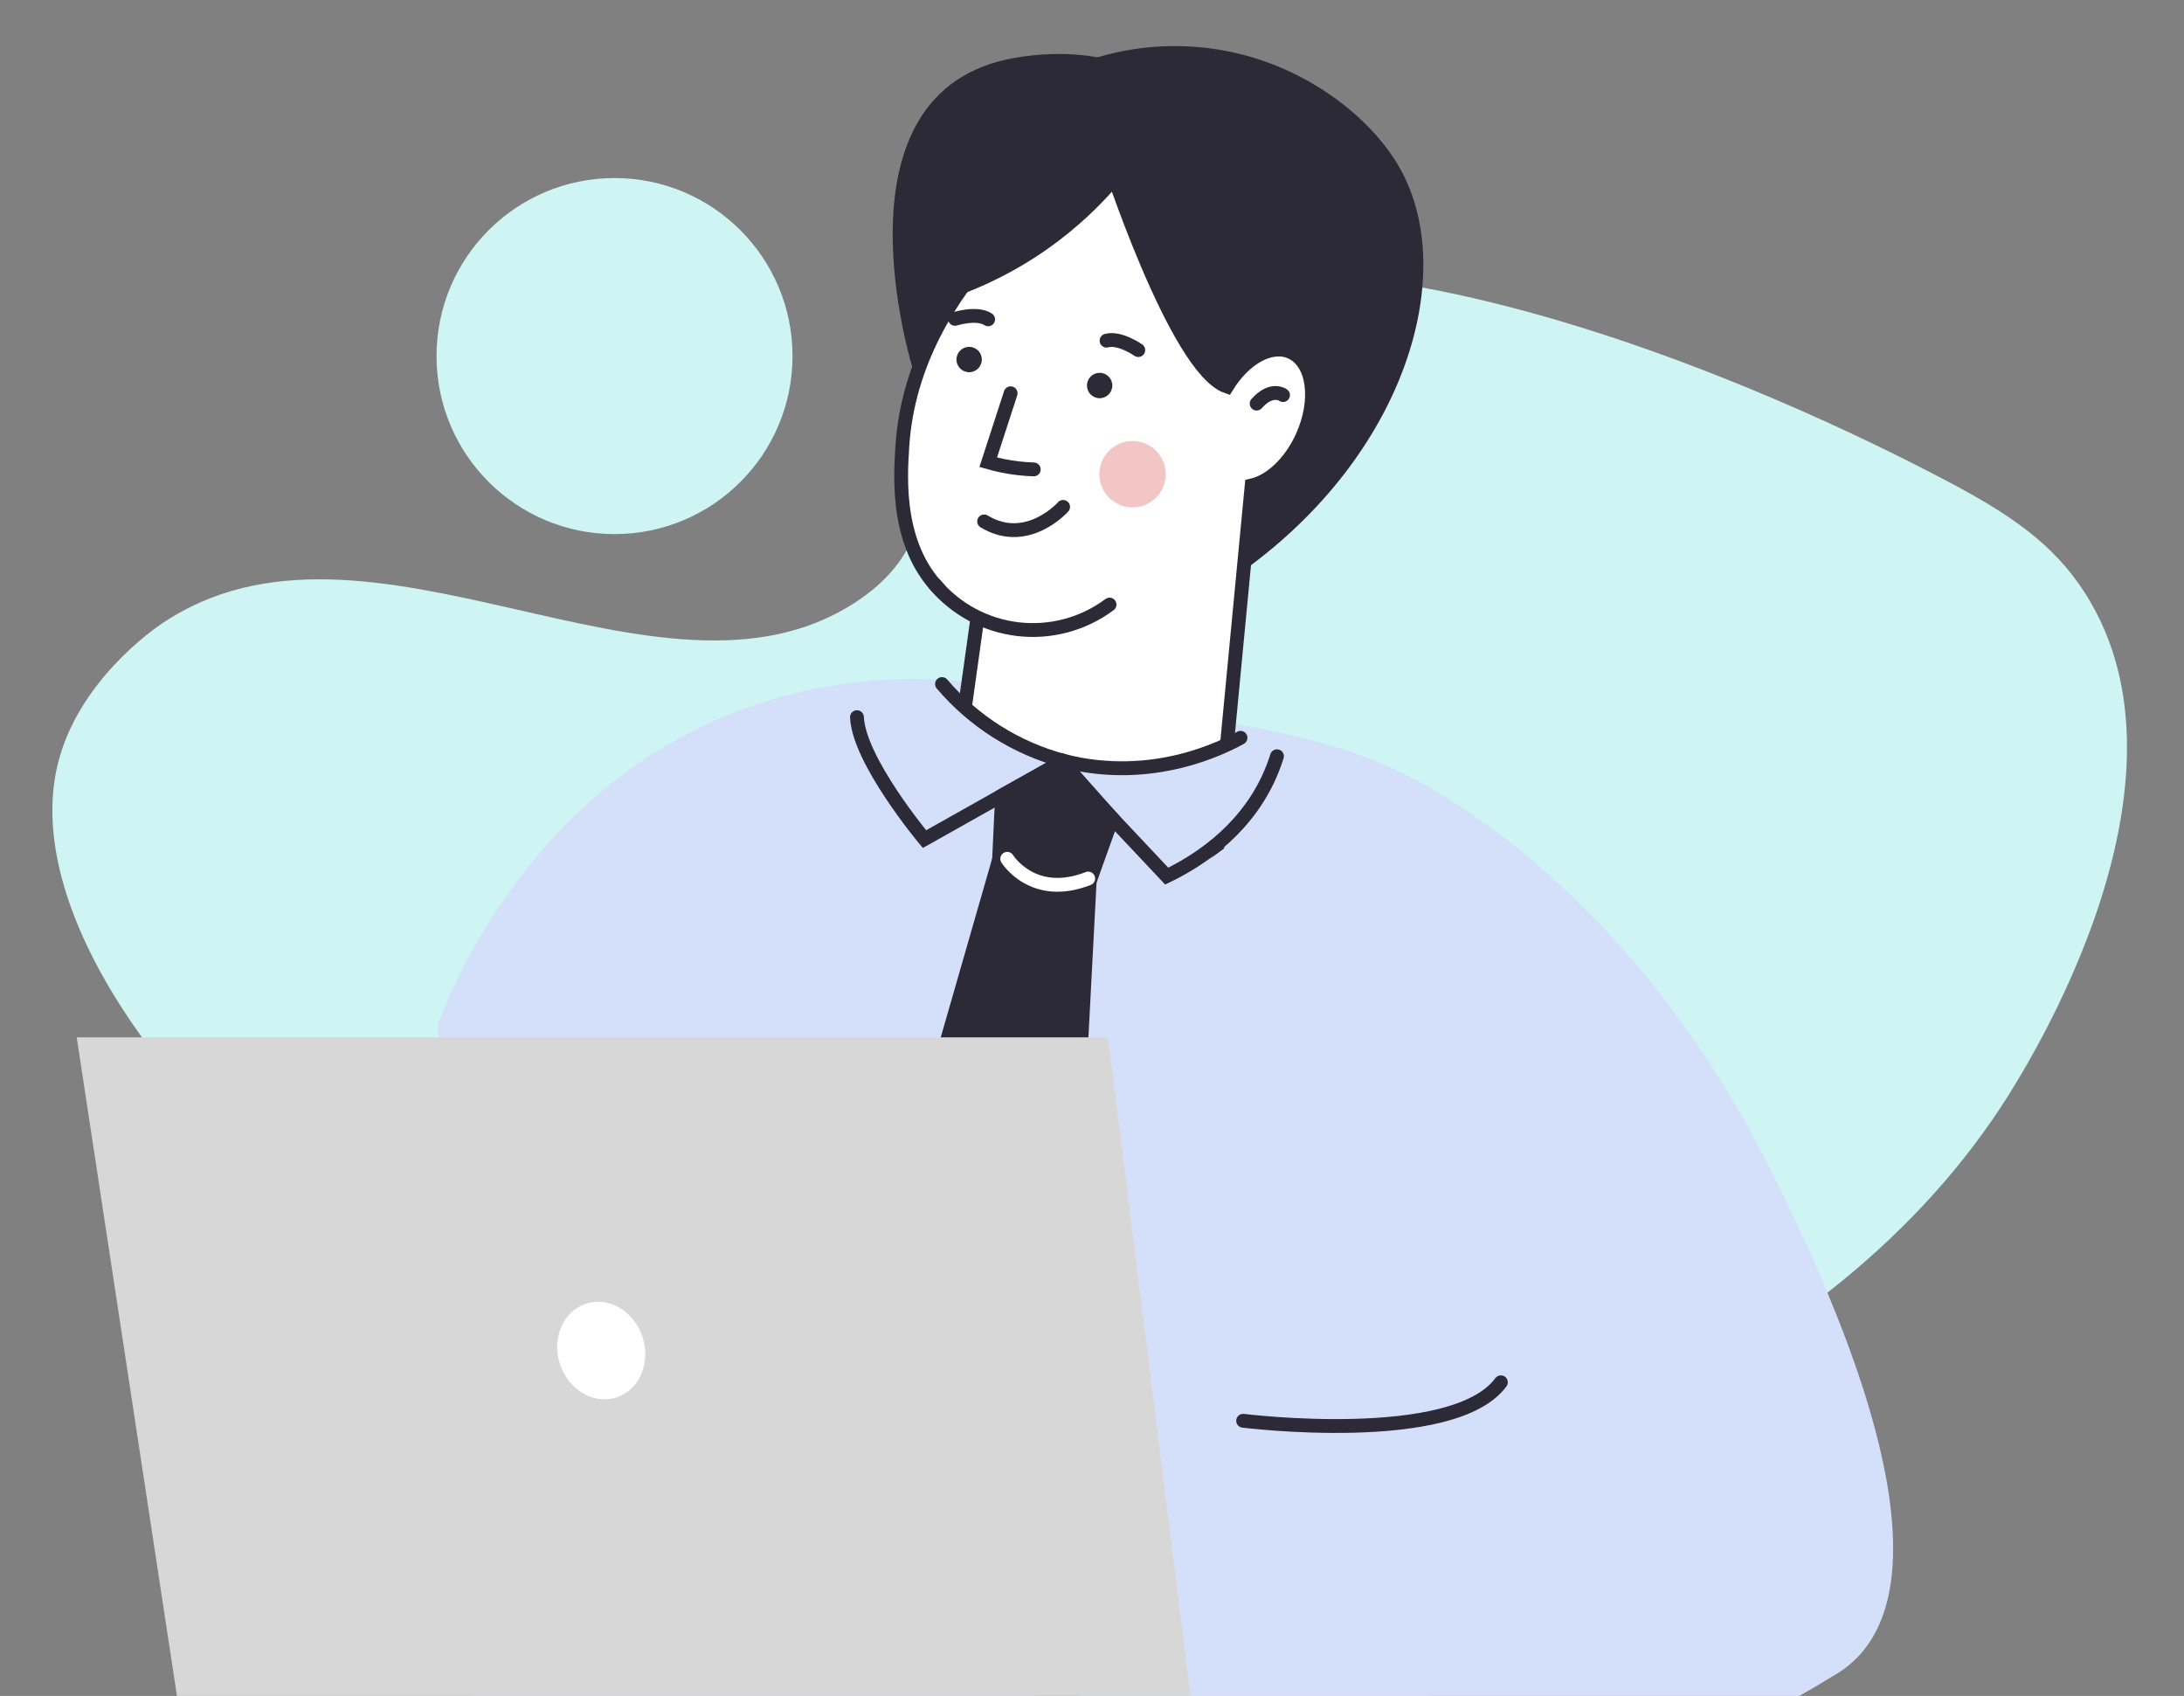 <?xml version="1.0" encoding="UTF-8"?> <svg xmlns="http://www.w3.org/2000/svg" width="237" height="184" viewBox="0 0 237 184" fill="none"><rect x="0" y="0" width="237" height="184" fill="#808080" stroke="none"/> <g clip-path="url(#clip0_1_19094)"> <path d="M217.206 119.99C219.917 115.846 239.524 85.006 226.238 64.314C222.82 58.988 218.123 55.73 210.444 51.754C202.457 47.591 138.104 14.145 109.429 37.969C97.24 48.114 104.489 57.787 92.76 65.391C71.53 79.161 39.91 52.542 17.552 67.666C16.651 68.271 8.512 73.909 6.295 82.797C-0.837 111.308 55.712 162.696 118.064 165.037C155.303 166.418 197.302 150.397 217.206 119.99Z" fill="#CEF4F4"></path> <circle cx="66.685" cy="38.632" r="19.315" fill="#CEF4F4"></circle> <path d="M153.669 84.643C159.075 87.678 164.119 91.318 168.704 95.492C176.346 102.382 184.679 112.253 191.758 126.182C210.559 163.231 208.9 181.529 193.35 183.597C181.223 185.212 163.534 178.88 156.351 176.021C154.327 175.214 153.138 174.683 153.138 174.683L145.325 81.618L153.669 84.643Z" fill="#D4DFFA"></path> <path d="M153.671 84.643C156.074 85.951 158.392 87.41 160.61 89.011C163.444 90.997 166.148 93.162 168.706 95.492L156.353 176.021L151.11 210.2C137.028 212.912 122.724 214.311 108.382 214.381C89.508 214.456 70.695 212.228 52.361 207.745C50.735 175.562 49.113 143.381 47.495 111.202C48.977 107.265 57.481 85.765 80.12 77.122C88.336 74.033 97.179 72.988 105.888 74.075C105.888 74.075 115.184 79.389 124.877 76.984C126.216 77.172 128.306 77.482 130.855 77.941C139.824 79.572 146.532 80.838 153.671 84.643Z" fill="#D4DFFA"></path> <path d="M119.082 6.22C124.335 4.662 129.918 4.595 135.207 6.027C142.771 8.084 148.998 13.105 151.896 18.225C158.316 29.578 152.648 49.158 134.947 61.91L119.082 6.22Z" fill="#2B2A36"></path> <path d="M99.086 40.112C99.086 40.112 89.503 9.77 110.201 6.264C130.899 2.758 137.446 22.892 137.446 22.892L126.458 51.995L99.086 40.112Z" fill="#2B2A36"></path> <path d="M97.919 48.412C97.687 51.995 97.195 59.665 102.481 64.481C103.551 65.453 104.773 66.243 106.098 66.82C105.091 74.038 104.081 81.253 103.068 88.464C106.572 92.621 111.541 95.272 116.945 95.869C122.349 96.466 127.777 94.963 132.104 91.671L135.826 52.675C137.866 52.222 140.034 50.226 141.328 47.361C143.114 43.413 142.561 39.321 140.095 38.204C137.938 37.225 135.029 38.868 133.144 41.937C127.542 39.99 120.071 16.782 120.071 16.782C116.427 19.066 99.086 30.413 97.919 48.412Z" fill="white" stroke="#2B2A36" stroke-width="1.5" stroke-miterlimit="10" stroke-linecap="round"></path> <path d="M115.366 54.996C115.366 54.996 111.462 59.397 106.795 56.571L115.366 54.996Z" fill="white"></path> <path d="M115.366 54.996C115.366 54.996 111.462 59.397 106.795 56.571" stroke="#2B2A36" stroke-width="1.5" stroke-miterlimit="10" stroke-linecap="round"></path> <path d="M122.002 19.243C119.6 22.186 116.809 24.79 113.708 26.984C109.7 29.8 105.234 31.897 100.508 33.183C100.508 33.183 108.77 15.201 114.797 14.614C115.593 14.537 118.07 14.366 120.039 16.041C120.997 16.889 121.681 18.004 122.002 19.243Z" fill="#2B2A36"></path> <path d="M109.671 42.667L107.238 50.154C107.747 50.298 108.283 50.431 108.864 50.547C109.958 50.766 111.067 50.893 112.182 50.928" fill="white"></path> <path d="M109.671 42.667L107.238 50.154C107.747 50.298 108.283 50.431 108.864 50.547C109.958 50.766 111.067 50.893 112.182 50.928" stroke="#2B2A36" stroke-width="1.5" stroke-miterlimit="10" stroke-linecap="round"></path> <path d="M122.898 55.053C120.907 55.053 119.293 53.439 119.293 51.448C119.293 49.456 120.907 47.842 122.898 47.842C124.889 47.842 126.504 49.456 126.504 51.448C126.504 53.439 124.889 55.053 122.898 55.053Z" fill="#F2C6C4"></path> <path d="M139.23 42.866C139.23 42.866 138.008 41.937 136.366 43.789L139.23 42.866Z" fill="white"></path> <path d="M139.23 42.866C139.23 42.866 138.008 41.937 136.366 43.789" stroke="#2B2A36" stroke-width="1.5" stroke-miterlimit="10" stroke-linecap="round"></path> <path d="M120.404 65.593C117.556 67.718 114.004 68.673 110.475 68.262C106.946 67.851 103.708 66.104 101.426 63.381" fill="white"></path> <path d="M120.404 65.593C117.556 67.718 114.004 68.673 110.475 68.262C106.946 67.851 103.708 66.104 101.426 63.381" stroke="#2B2A36" stroke-width="1.5" stroke-miterlimit="10" stroke-linecap="round"></path> <path d="M119.329 43.203C118.569 43.203 117.952 42.586 117.952 41.826C117.952 41.065 118.569 40.449 119.329 40.449C120.089 40.449 120.706 41.065 120.706 41.826C120.706 42.586 120.089 43.203 119.329 43.203Z" fill="#2B2A36"></path> <path d="M105.168 40.383C104.407 40.383 103.791 39.767 103.791 39.006C103.791 38.246 104.407 37.629 105.168 37.629C105.928 37.629 106.544 38.246 106.544 39.006C106.544 39.767 105.928 40.383 105.168 40.383Z" fill="#2B2A36"></path> <path d="M123.522 37.983C123.522 37.983 121.487 36.556 120.077 36.96L123.522 37.983Z" fill="white"></path> <path d="M123.522 37.983C123.522 37.983 121.487 36.556 120.077 36.96" stroke="#2B2A36" stroke-width="1.5" stroke-miterlimit="10" stroke-linecap="round"></path> <path d="M103.633 34.593C103.633 34.593 106.005 33.841 107.227 34.648L103.633 34.593Z" fill="white"></path> <path d="M103.633 34.593C103.633 34.593 106.005 33.841 107.227 34.648" stroke="#2B2A36" stroke-width="1.5" stroke-miterlimit="10" stroke-linecap="round"></path> <path d="M103.471 75.629C103.471 75.629 109 86.202 134.072 81.159L133.353 90.703C133.353 90.703 127.127 103.3 102.625 92.489L94.844 87.684L103.471 75.629Z" fill="#D4DFFA"></path> <path d="M102.223 74.214C105.672 78.27 110.277 81.178 115.423 82.547C125.061 85.052 132.847 81.021 134.616 80.048" stroke="#2B2A36" stroke-width="1.5" stroke-miterlimit="10" stroke-linecap="round"></path> <path d="M198.653 181.982C197.342 182.817 195.65 183.823 193.604 184.857C191.673 185.835 189.689 186.703 187.66 187.456C184.135 188.686 180.473 189.481 176.755 189.823C169.948 190.608 165.27 191.15 157.661 191.034C145.208 190.828 132.83 189.073 120.811 185.808C113.859 183.908 107.055 181.505 100.451 178.62L103.918 164.48C105.079 159.758 106.233 155.048 107.379 150.352C121.398 154.345 136.122 155.207 150.511 152.879C156.953 151.809 163.271 150.092 169.367 147.753C173.924 153.43 178.698 159.199 183.689 165.061C188.681 170.922 193.669 176.563 198.653 181.982Z" fill="#D4DFFA"></path> <path d="M107.382 150.352L100.436 178.625C100.436 178.625 130.91 192.356 158.161 191.056" stroke="#2B2A36" stroke-width="1.5" stroke-miterlimit="10" stroke-linecap="round"></path> <path d="M134.901 154.146C134.901 154.146 157.7 156.988 162.87 149.971" stroke="#2B2A36" stroke-width="1.5" stroke-miterlimit="10" stroke-linecap="round"></path> <path d="M115.422 82.547L100.321 91.041C100.321 91.041 93.198 82.531 92.994 77.808" stroke="#2B2A36" stroke-width="1.5" stroke-miterlimit="10" stroke-linecap="round"></path> <path d="M114.746 82.442L126.607 95.055C129.66 93.579 134.764 90.477 137.562 84.626C137.958 83.791 138.296 82.93 138.574 82.049" stroke="#2B2A36" stroke-width="1.5" stroke-miterlimit="10" stroke-linecap="round"></path> <path d="M108.742 86.302C108.638 88.624 108.53 90.945 108.415 93.263L112.513 97.886L118.269 95.569C119.077 93.309 119.886 91.046 120.697 88.779L115.261 82.657L108.742 86.302Z" fill="#2B2A36" stroke="#2B2A36" stroke-width="1.5" stroke-miterlimit="10" stroke-linecap="round"></path> <path d="M108.414 93.263L98.77 126.779L105.721 136.378L116.416 130.484C117.024 118.849 117.636 107.211 118.252 95.569L108.414 93.263Z" fill="#2B2A36" stroke="#2B2A36" stroke-width="1.5" stroke-miterlimit="10" stroke-linecap="round"></path> <path d="M109.301 93.175C109.301 93.175 112.066 97.671 118.087 95.315" stroke="white" stroke-width="1.5" stroke-miterlimit="10" stroke-linecap="round"></path> <path d="M77.767 184.885L77.773 184.946L19.335 184.88L8.325 112.545H120.241L129.299 184.946L77.767 184.885Z" fill="#D7D7D7"></path> <path d="M60.76 147.984C59.848 145.175 61.117 142.246 63.595 141.441C66.072 140.636 68.82 142.261 69.732 145.07C70.644 147.879 69.375 150.808 66.897 151.613C64.42 152.417 61.672 150.792 60.76 147.984Z" fill="white"></path> </g> <defs> <clipPath id="clip0_1_19094"> <rect width="236" height="184" fill="white" transform="translate(0.25)"></rect> </clipPath> </defs> </svg> 